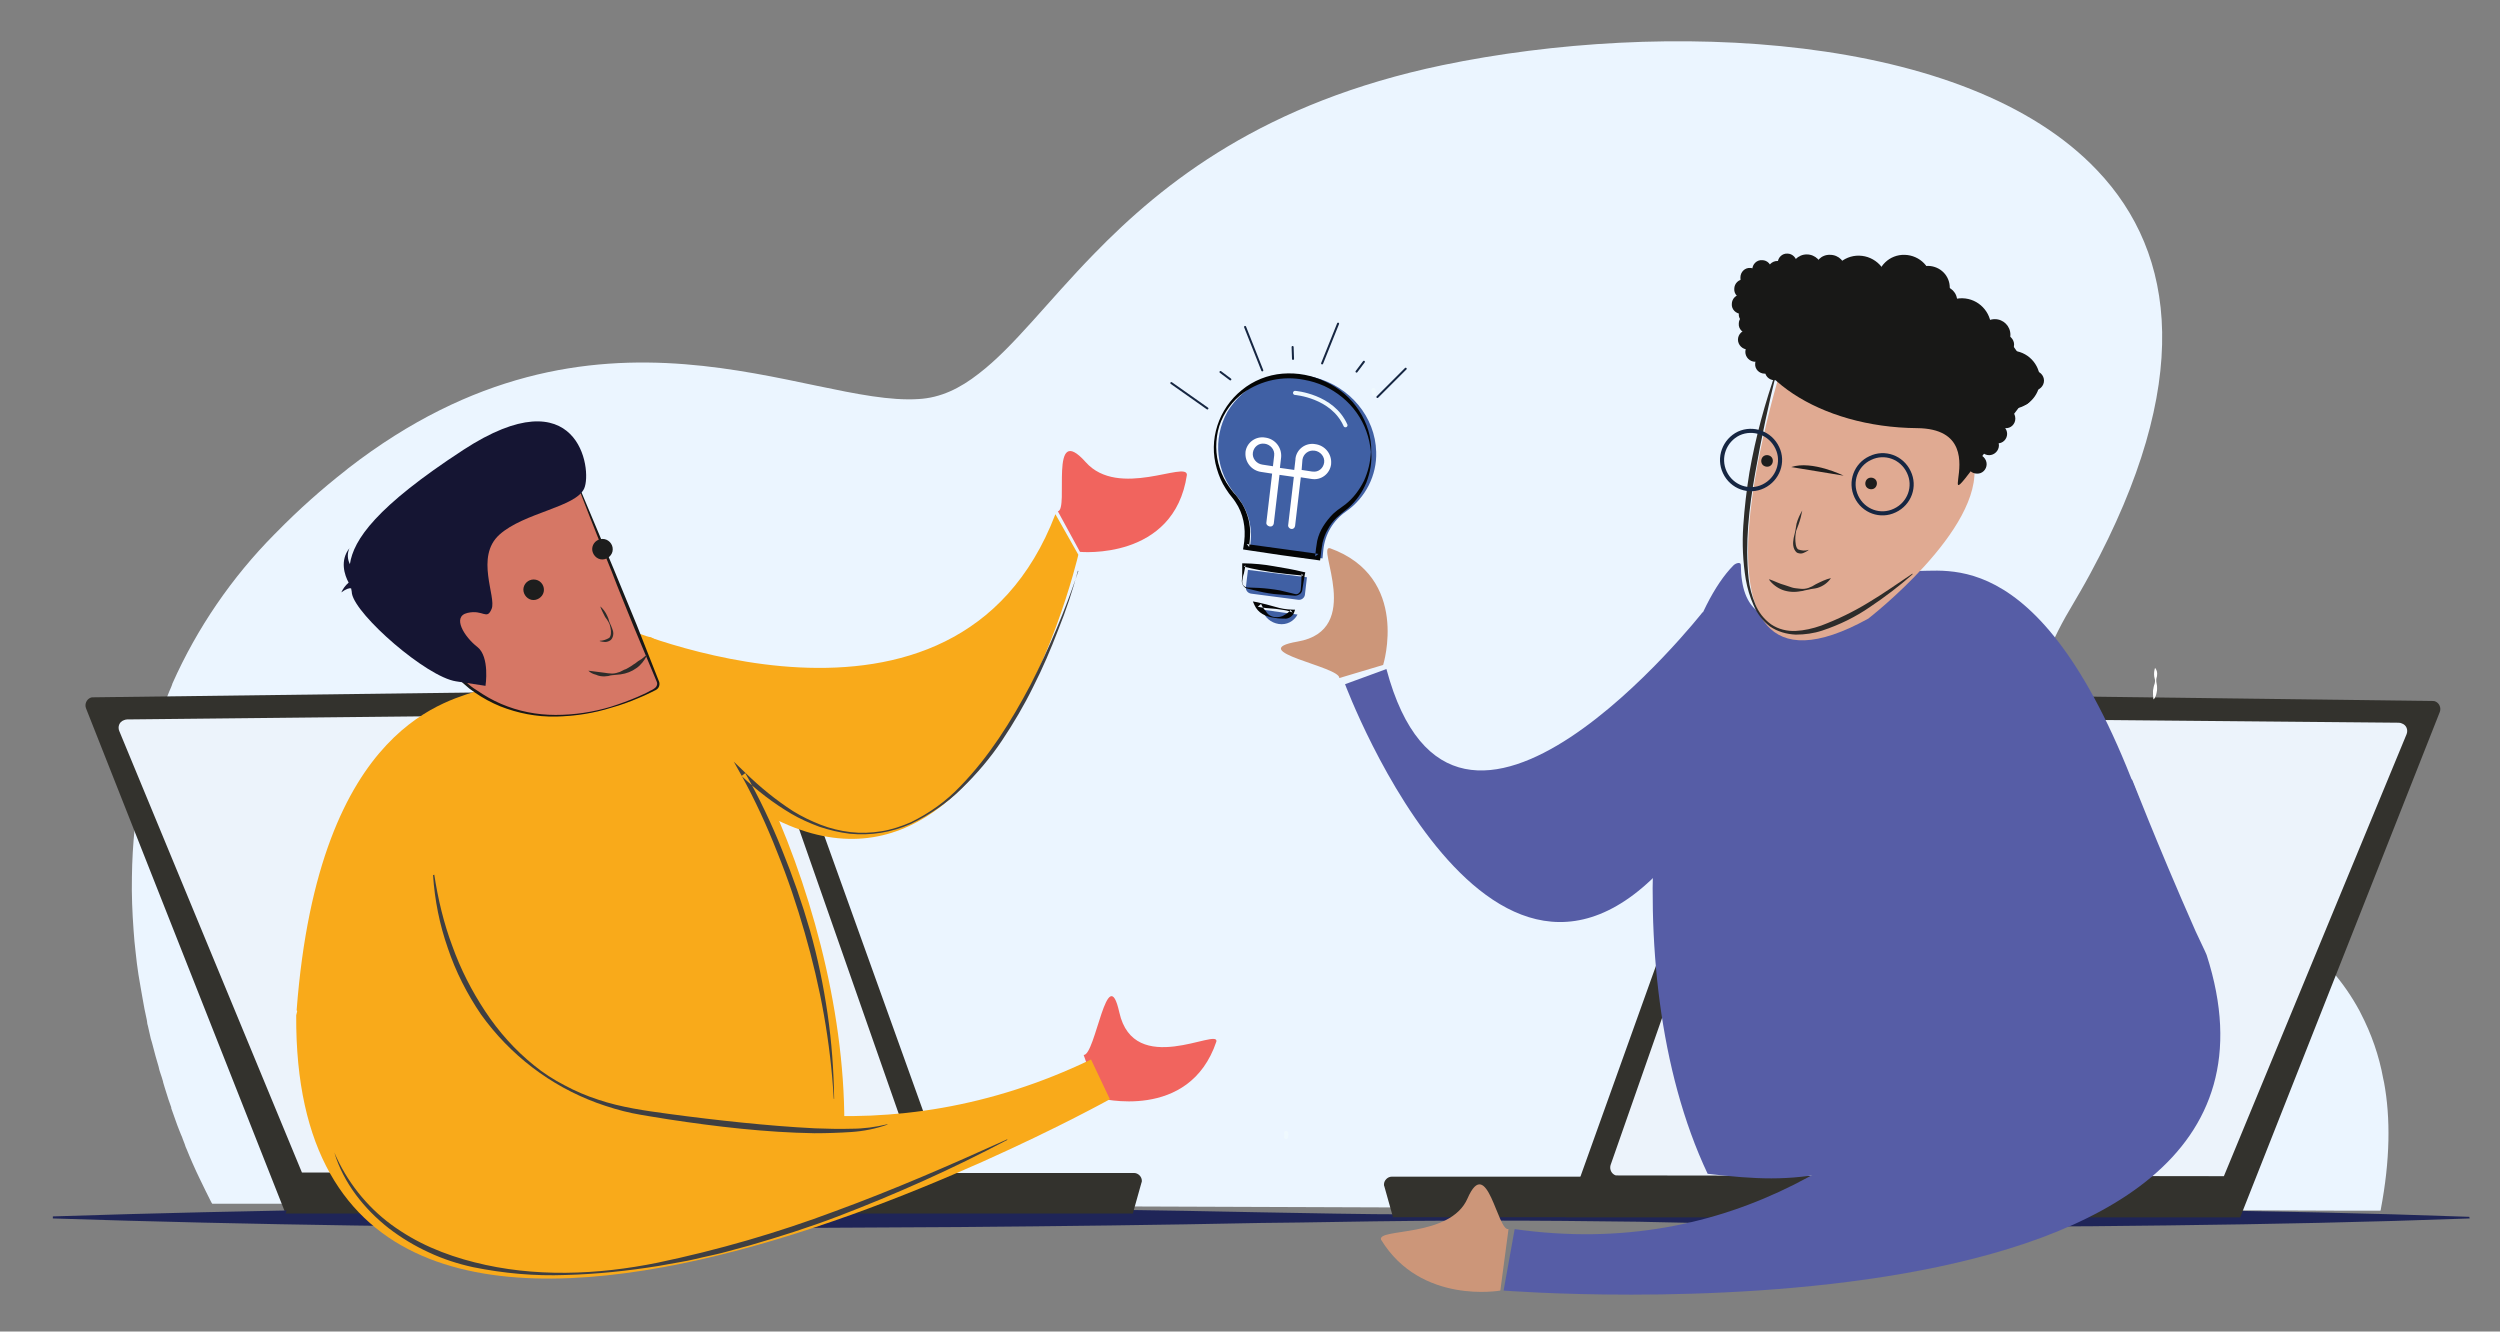 <?xml version="1.0" encoding="utf-8"?>
<!-- Generator: Adobe Illustrator 28.3.0, SVG Export Plug-In . SVG Version: 6.00 Build 0)  -->
<svg version="1.1" id="Layer_1" xmlns="http://www.w3.org/2000/svg" xmlns:xlink="http://www.w3.org/1999/xlink" x="0px" y="0px"
	 viewBox="0 0 610.2 325" style="enable-background:new 0 0 610.2 325;" xml:space="preserve">
<rect x="0" y="0" width="610.2" height="325" fill="#808080" stroke="none"/>
<style type="text/css">
	.st0{fill:#EBF5FF;}
	.st1{fill-rule:evenodd;clip-rule:evenodd;fill:#F1645E;}
	.st2{fill-rule:evenodd;clip-rule:evenodd;fill:#33322D;}
	.st3{fill:#1F2558;}
	.st4{fill-rule:evenodd;clip-rule:evenodd;fill:#ECF3FB;}
	.st5{fill-rule:evenodd;clip-rule:evenodd;fill:#F9AA1A;}
	.st6{fill-rule:evenodd;clip-rule:evenodd;fill:#3F3F42;}
	.st7{fill:#D67765;}
	.st8{fill:#181818;}
	.st9{fill-rule:evenodd;clip-rule:evenodd;fill:#4060A4;}
	.st10{fill-rule:evenodd;clip-rule:evenodd;fill:#040505;}
	.st11{fill-rule:evenodd;clip-rule:evenodd;fill:#FFFFFF;}
	.st12{fill:none;stroke:#162642;stroke-width:0.5;stroke-linecap:round;stroke-linejoin:round;}
	.st13{fill:none;stroke:#EFF9FE;stroke-linecap:round;stroke-linejoin:round;}
	.st14{fill:#151533;}
	.st15{fill-rule:evenodd;clip-rule:evenodd;fill:#2D2C2A;}
	.st16{fill-rule:evenodd;clip-rule:evenodd;fill:#1D1D1D;}
	.st17{fill:#2D2C2A;}
	.st18{fill-rule:evenodd;clip-rule:evenodd;fill:#565DA6;}
	.st19{fill-rule:evenodd;clip-rule:evenodd;fill:#181817;}
	.st20{fill-rule:evenodd;clip-rule:evenodd;fill:#E0AA92;}
	.st21{fill:none;stroke:#162642;}
	.st22{fill-rule:evenodd;clip-rule:evenodd;fill:#CC9679;}
</style>
<g id="Layer_5">
	<path class="st0" d="M581.1,295.2L581.1,295.2c0,0.1,0,0.2-0.1,0.3h-8.8L436.6,295l-89.5-0.3h-2.7h-6.3l-81.9-0.3L126.1,294
		l-24-0.1h-6.4h-3.3l-24.9-0.1l0,0h-6.9h-0.8h-4h-4l-0.2-0.3c0-0.1-0.1-0.2-0.1-0.2l-0.2-0.4l-0.1-0.2l-0.4-0.8
		c-0.2-0.4-0.4-0.8-0.6-1.2l0,0c-0.8-1.7-2-4-3.3-7c-0.4-1-0.9-2-1.3-3.1c-0.2-0.4-0.4-0.9-0.5-1.3l0,0l-0.5-1.3l0,0
		c-0.1-0.3-0.2-0.6-0.4-1l-0.4-1c-0.7-1.7-1.3-3.6-2-5.5c0-0.1,0-0.1,0-0.2l0,0c-0.5-1.3-0.9-2.6-1.3-3.9c-0.2-0.7-0.5-1.5-0.7-2.3
		V264c-0.1-0.3-0.2-0.7-0.3-1s-0.2-0.6-0.3-0.9c-0.2-0.6-0.4-1.2-0.5-1.8c-0.2-0.8-0.5-1.6-0.7-2.4c-0.3-1.1-0.6-2.2-0.9-3.4
		c-0.1-0.3-0.2-0.7-0.3-1c-0.2-1-0.5-2.1-0.7-3.1c-0.1-0.3-0.2-0.7-0.2-1s-0.1-0.4-0.1-0.6c-0.4-1.7-0.7-3.4-1-5.1
		c-0.3-1.9-0.7-3.8-1-5.8c-0.3-1.8-0.5-3.7-0.7-5.5s-0.4-3.6-0.5-5.4c-0.3-4.2-0.5-8.6-0.4-13c0.1-8,0.9-15.9,2.5-23.7l0.2-0.9
		c0.4-1.9,0.9-3.8,1.4-5.8c0.4-1.5,0.8-2.9,1.3-4.4c0.3-1.1,0.7-2.1,1-3.2c0.8-2.4,1.7-4.8,2.7-7.2c0.3-0.7,0.6-1.3,0.8-2
		c6-13.5,14.5-25.9,24.9-36.4l0.6-0.6c5.3-5.4,10.9-10.4,16.8-15l0.6-0.5c60.7-47,112-15.1,139.2-16.9c5.4-0.3,10.1-2.6,14.7-6.2
		c8.5-6.5,16.7-17.5,28.1-29.2c17.1-17.6,41.6-37,85.1-46.1C406,4.7,479.9,7.8,511.9,41.6c19.4,20.4,23.4,52-1.7,98.4
		c-1.5,2.8-3.2,5.7-4.9,8.6c-1.5,2.5-2.7,4.8-3.8,7.1c-2.4,4.7-4.2,9.8-5.1,15c-1.7,10.6,2.1,18.2,9,24.4c1.9,1.7,4,3.3,6.1,4.8
		l0.4,0.3c8,5.3,18,9.9,28.1,15.2c5.6,2.9,11,6.2,16.2,9.9c4.8,3.4,9.2,7.3,13,11.7c2.6,3,4.8,6.2,6.7,9.7c0.1,0.2,0.2,0.4,0.3,0.6
		c2.6,5,4.5,10.4,5.5,16c0.1,0.3,0.1,0.6,0.2,0.9C583.5,272.9,583.4,283.1,581.1,295.2z"/>
	<path id="Fill-156" class="st1" d="M263.6,134.7c0,0,23,2.2,26.1-18.8c0-3.5-16.7,5.9-24.7-3.1c-9.1-10.2-4,11.6-6.8,12
		L263.6,134.7z"/>
	<path class="st2" d="M234.3,296.2H69.7L21,172.9c-0.4-1,0.1-2.2,1.1-2.6c0.2-0.1,0.5-0.1,0.7-0.1l165.5-2.1L234.3,296.2z"/>
	<path class="st3" d="M602.8,297.4c-24.6,0.9-49.1,1.4-73.7,1.7l-18.4,0.2l-18.4,0.1c-12.3,0.1-24.6,0-36.9-0.1l-36.9-0.7l-18.5-0.4
		l-18.4-0.2c-12.3-0.1-24.6-0.1-36.9,0s-24.6,0.4-36.9,0.5c-24.6,0.5-49.1,0.8-73.7,1l-36.9,0.2c-12.3,0.1-24.6,0.1-36.9,0.1
		c-49.1-0.2-98.3-0.8-147.4-2.4v-0.5c49.1-1.6,98.3-2.2,147.4-2.4c12.3,0,24.6,0,36.9,0.1l36.9,0.3c24.6,0.1,49.1,0.5,73.7,1
		c12.3,0.2,24.6,0.5,36.9,0.5s24.6,0.1,36.9,0l18.4-0.2l18.4-0.4l36.9-0.7c12.3-0.2,24.6-0.2,36.9-0.1l18.4,0.1l18.4,0.2
		c24.6,0.3,49.1,0.8,73.7,1.7L602.8,297.4z"/>
	<path class="st4" d="M221.5,286l-147.8,0.2L29.1,178.4c-0.4-1,0-2.2,1.1-2.6c0.3-0.1,0.5-0.2,0.8-0.2l152.7-1.6
		c0.9,0,1.6,0.5,1.9,1.4l37.8,108c0.3,1.1-0.3,2.2-1.3,2.5C221.9,286,221.7,286,221.5,286z"/>
	<path class="st2" d="M276.5,296.2H69.7l3.8-9.9h203.3c1,0,1.9,0.9,1.9,1.9c0,0.2,0,0.3-0.1,0.5L276.5,296.2z"/>
	<path class="st2" d="M382.2,297.1h164.6l48.7-123.3c0.4-1-0.1-2.2-1.1-2.6c-0.2-0.1-0.5-0.1-0.7-0.1L428.1,169L382.2,297.1z"/>
	<path class="st4" d="M395,286.9l147.8,0.2l44.6-107.9c0.4-1,0-2.2-1.1-2.6c-0.2-0.1-0.5-0.2-0.8-0.2L432.8,175
		c-0.9,0-1.6,0.5-1.9,1.4l-37.8,108c-0.3,1.1,0.3,2.2,1.3,2.5C394.6,286.9,394.8,286.9,395,286.9z"/>
	<path class="st2" d="M340,297.1h206.8l-3.8-9.9H339.7c-1,0-1.9,0.9-1.9,1.9c0,0.2,0,0.3,0.1,0.5L340,297.1z"/>
	<path id="Fill-162" class="st1" d="M268.2,268c0,0,22.1,5.9,28.7-13.8c0.6-3.4-20.1,9-23.7-7.1c-2.9-13.1-5.8,10.5-8.7,10.4
		L268.2,268z"/>
	<path id="Fill-164" class="st5" d="M72.4,246.6c5.4-71,38.1-75.6,45-78.3c0.9-0.3,1.9-0.4,2.8-0.1c17.2,3.5,43.2,10.1,37.3-12.1
		c-0.2-0.8,1-0.8,1.7-0.4c22.9,13,54.8,85.5,45.1,139.6c-22,8.7-30.1,9.9-80.2,3.6"/>
	<path id="Fill-169" class="st5" d="M150.8,152.6c0,0,82.5,36.5,106.8-27.1l5.6,9.9c0,0-28.2,122.4-101.9,42
		C145.6,156.4,150.8,152.6,150.8,152.6"/>
	<path id="Fill-171" class="st5" d="M79.9,216.3c0,0,87.9,89.7,186.4,42.3l4.6,9.7c0,0-199.5,111-198.6-20.5
		C78,224,79.9,216.3,79.9,216.3"/>
	<path id="Fill-175" class="st6" d="M263.1,139.3c-1.3,4.9-2.9,9.7-4.8,14.4c-1.8,4.7-3.8,9.4-6.1,13.9c-2.2,4.5-4.8,8.9-7.6,13.1
		c-2.8,4.2-6.1,8.1-9.8,11.7c-3.6,3.6-7.9,6.5-12.5,8.7c-4.7,2.1-9.8,2.9-14.9,2.4c-2.5-0.3-5-0.9-7.4-1.7c-2.4-0.9-4.7-1.9-6.9-3.2
		c-4.4-2.6-8.4-5.7-12.1-9.2l0.9-0.7c3.4,6,6.4,12.3,9,18.8c2.6,6.4,4.9,13,6.8,19.6c1.9,6.7,3.3,13.5,4.3,20.4s1.5,13.8,1.6,20.7
		h-0.1c-0.2-3.5-0.5-6.9-0.9-10.3s-0.9-6.8-1.5-10.2c-1.2-6.8-2.8-13.5-4.7-20.1s-4.1-13.2-6.7-19.6c-2.5-6.4-5.4-12.7-8.7-18.7
		l-1.9-3.4l2.8,2.7c3.6,3.5,7.5,6.7,11.7,9.4c2.1,1.3,4.4,2.4,6.7,3.3c2.3,0.9,4.8,1.5,7.3,1.8s5,0.2,7.5-0.2s4.9-1.2,7.2-2.2
		c4.5-2.2,8.6-5.1,12.1-8.8c7-7.2,12.4-15.8,17.1-24.7c4.6-9,8.5-18.3,11.7-27.8L263.1,139.3z"/>
	<path id="Fill-197" class="st6" d="M95.5,298.9c3,2.2,6.3,4.1,9.7,5.6c3.4,1.5,7,2.7,10.6,3.6c14.5,3.7,30,3.1,44.7,0.1
		c14.8-3.1,29.3-7.3,43.4-12.6c14.2-5.2,28-11.2,41.9-17.5l0.1,0.1c-13.4,7.1-27.3,13.3-41.4,18.7c-7.1,2.7-14.3,5-21.6,7.1
		l-5.5,1.5c-1.8,0.5-3.7,0.9-5.5,1.3s-3.7,0.9-5.6,1.2l-5.6,1c-7.5,1.2-15,2-22.6,2.2c-7.6,0.3-15.2-0.4-22.6-1.9
		c-3.7-0.8-7.4-2-10.8-3.6c-3.5-1.6-6.8-3.6-9.8-5.9c-6-4.7-11.1-11.1-13.3-18.5C84.6,288.3,89.4,294.4,95.5,298.9z"/>
	<path id="Fill-199" class="st6" d="M106,213.5c0.9,5.9,2.3,11.8,4.4,17.4c2,5.6,4.7,10.9,8,15.9s7.3,9.5,11.9,13.2
		c2.3,1.9,4.8,3.5,7.5,4.9c2.6,1.4,5.4,2.6,8.2,3.5c5.6,1.9,11.5,2.7,17.4,3.5s11.8,1.5,17.7,2.1s11.8,1.1,17.8,1.4
		c3,0.1,5.9,0.2,8.9,0.1c3,0,5.9-0.4,8.8-1.1v0.1c-2.8,1-5.8,1.6-8.8,1.8c-3,0.2-6,0.3-9,0.3c-6-0.1-11.9-0.5-17.9-1.1
		s-11.9-1.4-17.8-2.3c-2.9-0.5-5.9-0.9-8.8-1.5c-2.9-0.6-5.8-1.5-8.6-2.5c-11.4-4.2-21.2-11.7-28.3-21.6c-3.4-5-6.2-10.5-8.1-16.2
		c-2-5.7-3.2-11.7-3.6-17.8L106,213.5z"/>
	<path class="st7" d="M138.5,112.1l22,54.3c0.3,0.8,0,1.7-0.8,2c-5.7,3.1-27.8,13.3-45.6-1c-20.6-16.5,16.3-50.4,16.3-50.4
		L138.5,112.1z"/>
	<path class="st8" d="M138.5,112c3.7,8.8,7.5,17.8,11.3,26.9c1.9,4.5,3.7,9.1,5.6,13.6l5.4,13.7l0,0c0.3,0.6,0.2,1.4-0.3,1.9
		c-0.2,0.2-0.5,0.4-0.8,0.5l-0.8,0.4c-1,0.5-2.1,1-3.1,1.4c-2.1,0.9-4.3,1.7-6.5,2.3c-4.4,1.4-9,2.1-13.6,2.2
		c-4.7,0.1-9.3-0.8-13.6-2.5c-2.2-0.9-4.2-2-6.1-3.3c-0.5-0.3-0.9-0.7-1.4-1c-0.5-0.4-0.9-0.8-1.4-1.2c-0.4-0.4-0.9-0.8-1.3-1.2
		l-1.2-1.4c-2.9-3.9-3.9-8.8-3-13.5c0.9-4.6,2.6-9,5-13s5.1-7.7,8.1-11.3c3-3.5,6.1-6.9,9.5-10l0,0l0,0L138.5,112z M138.5,112.1
		l-7.9,5l0,0c-3.3,3.2-6.4,6.6-9.2,10.2c-2.9,3.6-5.5,7.3-7.8,11.3c-2.4,3.9-4,8.2-4.9,12.6c-0.4,2.2-0.4,4.5,0,6.7s1.4,4.2,2.7,6
		l1.1,1.3c0.4,0.4,0.8,0.8,1.2,1.2c0.8,0.8,1.7,1.5,2.7,2.1c1.9,1.3,3.8,2.4,5.9,3.3c4.2,1.8,8.7,2.7,13.3,2.7c4.6,0,9.2-0.7,13.5-2
		c2.2-0.7,4.4-1.5,6.5-2.4c1.1-0.5,2.1-0.9,3.1-1.5c0.5-0.2,1-0.5,1.4-0.9c0.3-0.4,0.4-0.9,0.2-1.3l0,0l0,0l-5.6-13.4
		c-1.8-4.5-3.7-9-5.4-13.5C145.6,130.5,142.1,121.4,138.5,112.1L138.5,112.1z"/>
	<path id="Fill-88" class="st9" d="M335.9,110.3c-0.2-8.5-6.4-16-15.1-18.2c-0.7-0.2-1.5-0.3-2.3-0.4c-7.5-1.2-15,2.3-18.9,8.8
		c-3.7,6.6-2.8,14.7,2.1,20.4c2.6,3,3.9,6.9,3.6,10.8l-0.2,2.1l17.7,2.5l0.2-2.1c0.4-3.8,2.4-7.2,5.6-9.4
		C333.3,121.5,336.1,116,335.9,110.3"/>
	<path id="Fill-90" class="st9" d="M312.1,152.3c1.9,0.3,3.7-0.6,4.6-2.3l-8.6-1.2C308.6,150.7,310.2,152,312.1,152.3"/>
	<path id="Fill-92" class="st10" d="M311.1,150.8c-1-0.1-2-0.4-2.9-0.9s-1.6-1.3-2-2.2l-0.4-0.9l1.1,0.2c1.4,0.3,2.9,0.7,4.3,1.1
		c0.7,0.2,1.4,0.4,2.1,0.5s1.4,0.2,2.2,0.2h0.6l-0.2,0.6c-0.3,0.9-1.1,1.5-2,1.6C313,151,312.1,151,311.1,150.8 M311.1,150.6
		c0.8,0.1,1.7,0,2.4-0.5c0.6-0.3,1.1-0.7,1.5-1.2l0.5,0.6c-0.7-0.3-1.4-0.5-2.1-0.6s-1.4-0.2-2.1-0.3c-1.4-0.1-2.9-0.2-4.3-0.5
		l0.8-0.7c0.3,0.7,0.7,1.3,1.2,1.8C309.4,150,310.2,150.5,311.1,150.6"/>
	<path id="Fill-94" class="st9" d="M304.1,143.3c-0.1,0.8,0.5,1.5,1.3,1.6l11.5,1.5c0.8,0.1,1.5-0.5,1.6-1.2l0,0l0.5-4.3l-14.4-1.8
		L304.1,143.3z"/>
	<path id="Fill-96" class="st10" d="M303.1,141.8c0.1-0.7,0.1-1.4,0.1-2v-2v-0.3h0.4c1.2,0,2.5,0.1,3.7,0.2s2.4,0.3,3.6,0.5
		c2.4,0.4,4.8,0.8,7.2,1.4l0.5,0.1l-0.1,0.4l-0.4,2.4l-0.2,1.2c0,0.5-0.2,0.9-0.5,1.2c-0.4,0.3-0.8,0.5-1.3,0.5l-1.3-0.1l-2.6-0.2
		c-1.7-0.1-3.4-0.4-5.1-0.8l-2.5-0.6C303.8,143.6,303.1,142.8,303.1,141.8 M303.2,141.9c0,0.4,0.1,0.8,0.4,1.1s0.7,0.4,1.1,0.4
		l2.6,0.1c1.7,0.1,3.4,0.3,5.1,0.6l2.5,0.6c0.4,0.1,0.9,0.2,1.2,0.3c0.4,0.1,0.7,0,1-0.3s0.4-0.6,0.4-1l0.1-1.2l0.1-2.5l0.4,0.5
		c-2.5-0.2-4.9-0.5-7.3-0.8c-1.2-0.2-2.4-0.4-3.6-0.6s-2.4-0.5-3.6-0.8l0.4-0.3l-0.4,2C303.4,140.5,303.3,141.2,303.2,141.9"/>
	<path id="Fill-98" class="st10" d="M334.7,110.4c0.2,2.5-0.3,5-1.2,7.4c-1,2.4-2.5,4.5-4.4,6.2c-0.5,0.4-1,0.8-1.5,1.2
		c-0.5,0.4-0.9,0.8-1.4,1.2c-0.8,0.8-1.6,1.8-2.1,2.8c-0.6,1-1,2.1-1.3,3.3c-0.2,1.2-0.4,2.4-0.5,3.6l-0.1,0.7l-0.7-0.1l-8.8-1.2
		l-8.7-1.3l-0.6-0.1l0.1-0.6c0.3-1.7,0.4-3.4,0.2-5.1c-0.2-1.7-0.7-3.3-1.5-4.8c-0.4-0.7-0.9-1.5-1.4-2.1c-0.6-0.7-1.1-1.4-1.6-2.2
		c-1-1.5-1.7-3.2-2.2-4.9c-2.1-7,0.4-14.6,6.1-19.2c2.8-2.3,6.3-3.7,9.9-4c3.7-0.3,7.3,0.4,10.6,2
		C330.2,96.2,334.9,103.1,334.7,110.4 M334.6,110.3c-0.3-3.5-1.5-6.8-3.5-9.6c-2-2.8-4.7-5-7.9-6.5c-1.6-0.7-3.2-1.2-4.9-1.5
		c-5.1-1-10.4,0.1-14.7,3.1c-2.8,2-4.9,4.9-6,8.2c-1,3.3-1,6.9,0.1,10.2c0.5,1.6,1.3,3.2,2.3,4.6c0.5,0.7,1,1.4,1.6,2
		c0.6,0.7,1.1,1.5,1.6,2.2c1.4,2.4,2.1,5.1,1.9,7.9c0,0.9-0.2,1.8-0.2,2.6l-0.6-0.7l8.8,1.2l8.7,1.2l-0.8,0.6
		c0.1-1.3,0.3-2.5,0.5-3.8c0.3-1.3,0.8-2.5,1.5-3.6c0.7-1.1,1.5-2.1,2.4-3c0.5-0.4,1-0.9,1.5-1.2c0.5-0.4,1-0.7,1.5-1.1
		c1.9-1.5,3.4-3.5,4.5-5.7C333.9,115.2,334.5,112.8,334.6,110.3"/>
	<path id="Fill-100" class="st11" d="M310.7,113.8l-2.6-0.4c-1.4-0.2-2.5-1.5-2.3-2.9s1.4-2.4,2.8-2.2h0.1c1.4,0.2,2.5,1.5,2.3,2.9
		L310.7,113.8z M317.9,112.2c0.2-1.4,1.5-2.4,2.9-2.2c0,0,0,0,0.1,0c1.4,0.2,2.5,1.5,2.3,2.9s-1.4,2.4-2.8,2.2c0,0,0,0-0.1,0
		l-2.6-0.4L317.9,112.2z M315.1,129.1c0.5,0.1,0.9-0.2,1-0.7l0,0l1.4-11.9l2.6,0.4c2.3,0.4,4.5-1.2,4.8-3.6v-0.1
		c0.2-2.4-1.5-4.5-3.9-4.8c-2.3-0.4-4.5,1.2-4.8,3.5c0,0.1,0,0.1,0,0.2l-0.3,2.6l-3.5-0.5l0.3-2.6c0.2-2.4-1.5-4.5-3.9-4.8
		c-2.3-0.4-4.5,1.2-4.8,3.5v0.1c-0.2,2.4,1.5,4.5,3.9,4.8l2.6,0.4l-1.4,11.9c-0.1,0.5,0.3,0.9,0.8,1c0.5,0.1,0.9-0.2,1-0.7l0,0
		l1.4-11.9l3.5,0.5l-1.4,11.9C314.4,128.6,314.7,129,315.1,129.1z"/>
	<path id="Stroke-102" class="st12" d="M294.7,99.7l-8.8-6.2"/>
	<path id="Stroke-104" class="st12" d="M300.3,92.6l-2.4-1.8"/>
	<path id="Stroke-106" class="st12" d="M315.6,87.6l-0.1-2.9"/>
	<path id="Stroke-108" class="st12" d="M331.1,90.7l1.8-2.4"/>
	<path id="Stroke-110" class="st12" d="M322.7,88.7l3.9-9.7"/>
	<path id="Stroke-114" class="st12" d="M308.1,90.4l-4.2-10.6"/>
	<path id="Stroke-116" class="st13" d="M316.1,95.9c0,0,9.1,0.7,12.3,7.9"/>
	<path id="Stroke-118" class="st13" d="M335.2,95.2c0.1,0.3,0.2,0.7,0.2,1"/>
	<path id="Stroke-112" class="st12" d="M336.2,96.9l6.9-6.9"/>
	<path class="st14" d="M85.7,143.6c-0.4-0.1-1.2,0.1-2.4,1c0.4-0.9,1-1.7,1.8-2.4c-1-1.8-2.2-5.4,0.2-8.4c-0.6,1.3-0.5,2.7,0.1,3.9
		c0.9-6,6.4-14,27.7-27.9c28.1-18.3,31.5,4.8,29.5,9.4s-14.7,5.9-20.7,11.3c-6,5.4-0.7,15.2-1.9,18.1s-2,0.1-5.9,1s-0.7,5.9,2.4,8.3
		s2,9.5,2,9.5l-7.2-1.1c-7.2-1.1-24.4-16.1-25.4-21.4C85.9,144.6,85.8,144.1,85.7,143.6z"/>
	<path id="Fill-181" class="st15" d="M146.5,148c0.7,0.6,1.3,1.4,1.7,2.3c0.2,0.4,0.4,0.9,0.5,1.4l0.6,1.4c0.2,0.5,0.4,1,0.4,1.5
		c0,0.6-0.2,1.2-0.6,1.6c-0.4,0.3-0.9,0.5-1.4,0.5c-0.4,0-0.9-0.1-1.3-0.2v-0.1c0.8,0,1.6-0.3,2.3-0.7c0.5-0.5,0.5-1.6,0.3-2.5
		c-0.1-0.5-0.2-0.9-0.5-1.4c-0.2-0.4-0.5-0.8-0.8-1.2C147.3,149.8,146.8,148.9,146.5,148L146.5,148z"/>
	<path id="Fill-189" class="st16" d="M132.7,144.5c-0.3,1.3-1.7,2.2-3,1.9s-2.2-1.7-1.9-3s1.6-2.2,3-1.9
		C132.2,141.8,133,143.2,132.7,144.5L132.7,144.5"/>
	<path id="Fill-189-2" class="st16" d="M149.5,134.6c-0.3,1.3-1.7,2.2-3,1.9s-2.2-1.7-1.9-3s1.6-2.2,3-1.9
		C148.9,131.9,149.8,133.2,149.5,134.6L149.5,134.6"/>
	<path class="st17" d="M143.6,163.7l3.9,0.5c0.6,0.1,1.3,0.2,1.9,0.2c0.7,0,1.3-0.2,1.9-0.4l0.4-0.2l0.4-0.2
		c0.3-0.2,0.6-0.2,0.9-0.4c0.5-0.3,1.1-0.6,1.6-1c0.6-0.3,1-0.8,1.6-1.1s1-0.8,1.6-1.2l0.1,0.1c-0.3,0.6-0.7,1.2-1.1,1.7
		c-0.4,0.5-0.9,1-1.5,1.4c-1.1,0.8-2.4,1.3-3.8,1.5c-0.7,0.1-1.3,0.1-2,0.2c-0.3,0-0.7,0.1-1,0.2l-1,0.1c-0.7,0-1.4-0.1-2-0.4
		C144.7,164.5,144.1,164.2,143.6,163.7L143.6,163.7z"/>
	<path id="Fill-9" class="st11" d="M526,163c0.4,0.5,0.6,1.1,0.5,1.8c0,0.4-0.2,0.7-0.2,1.1c0,0.3,0,0.7,0.1,1s0.1,0.7,0.1,1.1
		c0,0.3,0,0.7-0.1,1c-0.1,0.6-0.3,1.2-0.7,1.7l-0.1-0.1c-0.1-0.7-0.1-1.3-0.1-2c0.1-0.6,0.2-1.2,0.4-1.7c0.1-0.3,0.1-0.6,0.1-0.9
		c-0.1-0.3-0.1-0.6-0.2-0.9C525.7,164.3,525.8,163.7,526,163L526,163z"/>
	<path id="Stroke-150" class="st13" d="M313.9,276.5c0.1,0.3,0.1,0.6,0,1"/>
	<path id="Fill-13" class="st18" d="M415.6,149.4c0,0-60.4,76.8-77.2,13.9l-10.1,3.7c0,0,38.4,102.8,85.6,34.8
		C430.7,183.2,415.6,149.4,415.6,149.4"/>
	<path id="Fill-5" class="st18" d="M523.6,199.1c-24.1-68.1-49.2-59-56.7-59.8c-1-0.1-1.9,0.1-2.8,0.6c-15.6,7.9-39,21.2-39.2-2
		c0-0.8-1.2-0.5-1.8,0.1c-18.6,18.8-30.1,98.1-6.3,148.5c23.5,2.7,31.6,1.8,78.2-17.5"/>
	<path id="Fill-17" class="st19" d="M491.9,102.2c0,1.3-1.1,2.4-2.4,2.3c-1.3,0-2.4-1.1-2.3-2.4c0-1.3,1.1-2.4,2.4-2.3
		C490.9,99.8,491.9,100.8,491.9,102.2C491.9,102.1,491.9,102.2,491.9,102.2"/>
	<path id="Fill-19" class="st19" d="M498.9,92.9c0,1.3-1.1,2.4-2.4,2.4s-2.4-1.1-2.4-2.4s1.1-2.4,2.4-2.4l0,0
		C497.8,90.5,498.9,91.6,498.9,92.9"/>
	<path id="Fill-21" class="st19" d="M495.9,96.6c0,1.3-1.1,2.4-2.4,2.3c-1.3,0-2.4-1.1-2.3-2.4c0-1.3,1.1-2.4,2.4-2.3l0,0
		C494.8,94.2,495.9,95.3,495.9,96.6"/>
	<path id="Fill-23" class="st19" d="M491.6,84.1c0,1.3-1.1,2.4-2.4,2.3c-1.3,0-2.4-1.1-2.3-2.4c0-1.3,1.1-2.4,2.4-2.3
		C490.5,81.7,491.6,82.8,491.6,84.1L491.6,84.1"/>
	<path id="Fill-25" class="st20" d="M436.1,85.6c0,0-31.2,93.6,19.9,65.4c0,0,28.2-21.8,25.8-37.8c-0.5-3.5,0.8-7-2.4-8.5l-9.2-4.4
		l-5.2-6.1L436.1,85.6"/>
	<path id="Fill-27" class="st15" d="M466.8,140.2c-3.3,2.9-6.7,5.5-10.3,7.9c-3.6,2.5-7.5,4.4-11.7,5.8c-2.1,0.7-4.3,1-6.5,1
		c-2.2-0.1-4.4-0.7-6.3-2c-1.8-1.4-3.1-3.1-4-5.2c-0.9-2-1.5-4.1-1.9-6.3c-0.7-4.3-0.9-8.7-0.6-13.1c0.3-4.4,0.8-8.7,1.5-13
		c1.5-8.6,3.8-17,6.7-25.2h0.1c-2.1,8.4-3.9,16.9-5.4,25.4s-2.5,17.1-1.6,25.7c0.2,2.1,0.8,4.2,1.6,6.2c0.8,2,2.1,3.7,3.9,5
		c1.8,1.2,3.9,1.7,6,1.6c2.1-0.1,4.2-0.6,6.2-1.3c4-1.5,7.9-3.4,11.5-5.6c3.7-2.2,7.2-4.7,10.8-7.1L466.8,140.2z"/>
	<path id="Fill-29" class="st15" d="M439.9,124.6c-0.2,1.1-0.5,2.3-0.9,3.4c-0.2,0.5-0.4,1.1-0.6,1.6c-0.1,0.6-0.2,1.1-0.2,1.7
		c0,1.1,0.1,2.4,0.7,2.8c0.8,0.3,1.7,0.4,2.5,0.1v0.1c-0.4,0.3-0.8,0.5-1.3,0.7s-1,0.1-1.5-0.1c-0.5-0.4-0.8-1-0.9-1.7
		c-0.1-0.6,0-1.3,0.1-1.9l0.4-1.7c0.1-0.6,0.2-1.2,0.3-1.8C438.8,126.7,439.3,125.6,439.9,124.6L439.9,124.6z"/>
	<path id="Fill-31" class="st15" d="M446.9,141.1c-0.8,1.2-2,2-3.3,2.4c-0.7,0.2-1.4,0.2-2.1,0.4l-1,0.2c-0.3,0.1-0.7,0.2-1,0.2
		c-1.5,0.3-3,0.2-4.4-0.3c-1.3-0.5-2.5-1.4-3.3-2.5l0.1-0.1c1.4,0.5,2.5,1.1,3.7,1.4c0.6,0.2,1.2,0.4,1.8,0.6s1.3,0.2,2,0.3
		s1.4,0,2-0.2s1.2-0.5,1.8-0.9C444.4,142,445.6,141.4,446.9,141.1L446.9,141.1z"/>
	<path id="Stroke-33" class="st21" d="M453.1,121.2c1.7,3.6,5.9,5.1,9.4,3.4c3.6-1.7,5.1-5.9,3.4-9.4c-1.7-3.6-5.9-5.1-9.4-3.4
		C453,113.4,451.4,117.6,453.1,121.2L453.1,121.2z"/>
	<path id="Stroke-35" class="st21" d="M421,115.3c1.7,3.6,5.9,5.1,9.4,3.4s5.1-5.9,3.4-9.4c-1.7-3.6-5.9-5.1-9.4-3.5
		C420.9,107.5,419.3,111.7,421,115.3L421,115.3z"/>
	<path id="Fill-37" class="st16" d="M455.4,118.6c0.3,0.7,1.2,1,1.9,0.7c0.7-0.3,1-1.2,0.7-1.9c-0.3-0.7-1.2-1-1.9-0.7l0,0
		C455.4,117,455.1,117.9,455.4,118.6L455.4,118.6"/>
	<path id="Fill-39" class="st16" d="M430,113.1c0.3,0.7,1.2,1,1.9,0.7c0.7-0.3,1-1.2,0.7-1.9s-1.2-1-1.9-0.7
		C430,111.5,429.7,112.4,430,113.1"/>
	<path id="Fill-41" class="st16" d="M450,116.1c0,0-7.7-3.8-12.8-2.1"/>
	<path id="Fill-43" class="st19" d="M493.2,98.9c-30.6,40.2-1.6,5.8-25.3,5.6s-42.7-12.8-42.5-28s2.3-11.4,25.9-11.2
		S502.4,86.8,493.2,98.9"/>
	<path id="Fill-45" class="st19" d="M432.4,65.9c0,1.3-1.1,2.4-2.4,2.3c-1.3,0-2.4-1.1-2.3-2.4c0-1.3,1.1-2.4,2.4-2.3
		C431.4,63.5,432.4,64.6,432.4,65.9L432.4,65.9"/>
	<path id="Fill-47" class="st19" d="M487.9,108.7c0,1.3-1.1,2.4-2.4,2.4s-2.4-1.1-2.4-2.4s1.1-2.4,2.4-2.4l0,0
		C486.8,106.3,487.9,107.4,487.9,108.7"/>
	<path id="Fill-49" class="st19" d="M484.9,113.3c0,1.3-1.1,2.4-2.4,2.3c-1.3,0-2.4-1.1-2.3-2.4l0,0c0-1.3,1.1-2.4,2.4-2.3
		C483.8,110.9,484.9,112,484.9,113.3"/>
	<path id="Fill-51" class="st19" d="M489.9,105.9c0,1.3-1.1,2.4-2.4,2.3c-1.3,0-2.4-1.1-2.3-2.4c0-1.3,1.1-2.4,2.4-2.3
		C488.8,103.5,489.9,104.6,489.9,105.9L489.9,105.9"/>
	<path id="Fill-53" class="st19" d="M430.4,70.6c0,1.3-1.1,2.4-2.4,2.3c-1.3,0-2.4-1.1-2.3-2.4c0-1.3,1.1-2.4,2.4-2.3
		C429.3,68.2,430.4,69.3,430.4,70.6L430.4,70.6"/>
	<path id="Fill-55" class="st19" d="M427.4,74.3c0,1.3-1.1,2.4-2.4,2.3c-1.3,0-2.4-1.1-2.3-2.4c0-1.3,1.1-2.4,2.4-2.3
		C426.3,71.9,427.4,73,427.4,74.3"/>
	<path id="Fill-57" class="st19" d="M429.1,79.1c0,1.3-1.1,2.4-2.4,2.3c-1.3,0-2.4-1.1-2.3-2.4c0-1.3,1.1-2.4,2.4-2.3
		C428.1,76.7,429.1,77.8,429.1,79.1L429.1,79.1"/>
	<path id="Fill-57-2" class="st19" d="M429.1,76.7c0,1.3-1.1,2.4-2.4,2.3c-1.3,0-2.4-1.1-2.3-2.4l0,0c0-1.3,1.1-2.4,2.4-2.3
		C428.1,74.3,429.1,75.3,429.1,76.7L429.1,76.7"/>
	<path id="Fill-57-3" class="st19" d="M428,70.6c0,1.3-1.1,2.4-2.4,2.3c-1.3,0-2.4-1.1-2.3-2.4c0-1.3,1.1-2.4,2.4-2.3
		C427,68.2,428,69.3,428,70.6L428,70.6"/>
	<path id="Fill-57-4" class="st19" d="M429.5,67.8c0,1.3-1.1,2.4-2.4,2.3c-1.3,0-2.4-1.1-2.3-2.4c0-1.3,1.1-2.4,2.4-2.3
		C428.4,65.4,429.5,66.5,429.5,67.8"/>
	<path id="Fill-57-5" class="st19" d="M438.6,64.3c0,1.3-1.1,2.4-2.4,2.3c-1.3,0-2.4-1.1-2.3-2.4c0-1.3,1.1-2.4,2.4-2.3
		C437.5,61.9,438.6,63,438.6,64.3"/>
	<path id="Fill-59" class="st19" d="M429,82.9c0,1.3-1.1,2.4-2.4,2.4s-2.4-1.1-2.4-2.4s1.1-2.4,2.4-2.4l0,0
		C428,80.5,429,81.6,429,82.9L429,82.9"/>
	<path id="Fill-61" class="st19" d="M430.8,85.9c0,1.3-1.1,2.4-2.4,2.4s-2.4-1.1-2.4-2.4l0,0c0-1.3,1.1-2.4,2.4-2.4
		C429.7,83.5,430.8,84.5,430.8,85.9"/>
	<path id="Fill-63" class="st19" d="M433.1,88.9c0,1.3-1.1,2.4-2.4,2.3c-1.3,0-2.4-1.1-2.3-2.4c0-1.3,1.1-2.4,2.4-2.3
		C432.1,86.5,433.2,87.5,433.1,88.9C433.2,88.8,433.2,88.9,433.1,88.9"/>
	<path id="Fill-63-2" class="st19" d="M435.5,90.5c0,1.3-1.1,2.4-2.4,2.3c-1.3,0-2.4-1.1-2.3-2.4c0-1.3,1.1-2.4,2.4-2.3
		S435.5,89.2,435.5,90.5"/>
	<path id="Fill-65" class="st19" d="M436.2,66.1c0,1.3-1.1,2.4-2.4,2.4s-2.4-1.1-2.4-2.4s1.1-2.4,2.4-2.4l0,0
		C435.2,63.7,436.2,64.7,436.2,66.1C436.2,66,436.2,66,436.2,66.1"/>
	<path id="Fill-67" class="st19" d="M444.8,65.9c0,2.1-1.7,3.8-3.8,3.8c-2.1,0-3.8-1.7-3.8-3.8c0-2.1,1.7-3.8,3.8-3.8
		C443.1,62.1,444.8,63.8,444.8,65.9L444.8,65.9"/>
	<path id="Fill-69" class="st19" d="M490.7,81.7c0,2.1-1.7,3.8-3.8,3.8c-2.1,0-3.8-1.7-3.8-3.8c0-2.1,1.7-3.8,3.8-3.8
		C489,77.9,490.7,79.6,490.7,81.7L490.7,81.7"/>
	<path id="Fill-71" class="st19" d="M477.7,73.6c0,2.1-1.7,3.8-3.8,3.8c-2.1,0-3.8-1.7-3.8-3.8c0-2.1,1.7-3.8,3.8-3.8c0,0,0,0,0.1,0
		C476.1,69.8,477.8,71.5,477.7,73.6C477.8,73.6,477.8,73.6,477.7,73.6"/>
	<path id="Fill-73" class="st19" d="M475.9,70.2c0,2.9-2.4,5.2-5.3,5.2s-5.2-2.4-5.2-5.3s2.4-5.2,5.3-5.2
		C473.6,65,475.9,67.3,475.9,70.2L475.9,70.2"/>
	<path id="Fill-75" class="st19" d="M450.4,66c0,2.1-1.7,3.8-3.8,3.7s-3.8-1.7-3.7-3.8c0-2.1,1.7-3.8,3.8-3.7
		C448.8,62.2,450.5,63.9,450.4,66L450.4,66"/>
	<path id="Fill-77" class="st19" d="M460.8,69.6c0,3.9-3.3,7.1-7.2,7s-7.1-3.3-7-7.2c0-3.9,3.3-7.1,7.2-7l0,0
		C457.7,62.5,460.8,65.7,460.8,69.6"/>
	<g id="Group-81">
		<g>
			<path id="Fill-79" class="st19" d="M471.5,69.1c-0.1,3.7-3.2,6.6-6.9,6.5c-3.7-0.1-6.6-3.2-6.5-6.9c0.1-3.7,3.1-6.6,6.8-6.5
				C468.6,62.3,471.6,65.3,471.5,69.1"/>
		</g>
	</g>
	<path id="Fill-82" class="st19" d="M497.9,92.8c0,3.9-3.3,7.1-7.2,7c-3.9,0-7.1-3.3-7-7.2s3.3-7.1,7.2-7l0,0
		C494.8,85.6,498,88.9,497.9,92.8"/>
	<path id="Fill-84" class="st19" d="M486,80c0,3.9-3.3,7.1-7.2,7c-3.9,0-7.1-3.3-7-7.2c0-3.9,3.3-7.1,7.2-7l0,0
		C482.9,72.9,486,76.1,486,80"/>
	<path id="Fill-158" class="st22" d="M366.2,315c0,0-19.4,3.5-29.1-12.4c-1.1-2.9,16.9-0.4,21.1-10.1c4.8-11,7.3,8.1,10,7.5
		L366.2,315z"/>
	<path id="Fill-160" class="st22" d="M337.6,162.3c0,0,6.7-21.4-13-28.5c-3.4-0.7,8.4,20-7.9,22.8c-13.3,2.3,10.4,6.1,10.2,8.9
		L337.6,162.3z"/>
	<path id="Fill-173" class="st18" d="M520.3,190.1c0,0-44.8,124.9-150.6,109.9l-2.7,15c0,0,203.2,16.2,171.6-81.9
		c-0.3-0.8-1.7-3.6-2.7-5.8C526,204.9,520.4,190,520.3,190.1"/>
</g>
</svg>
